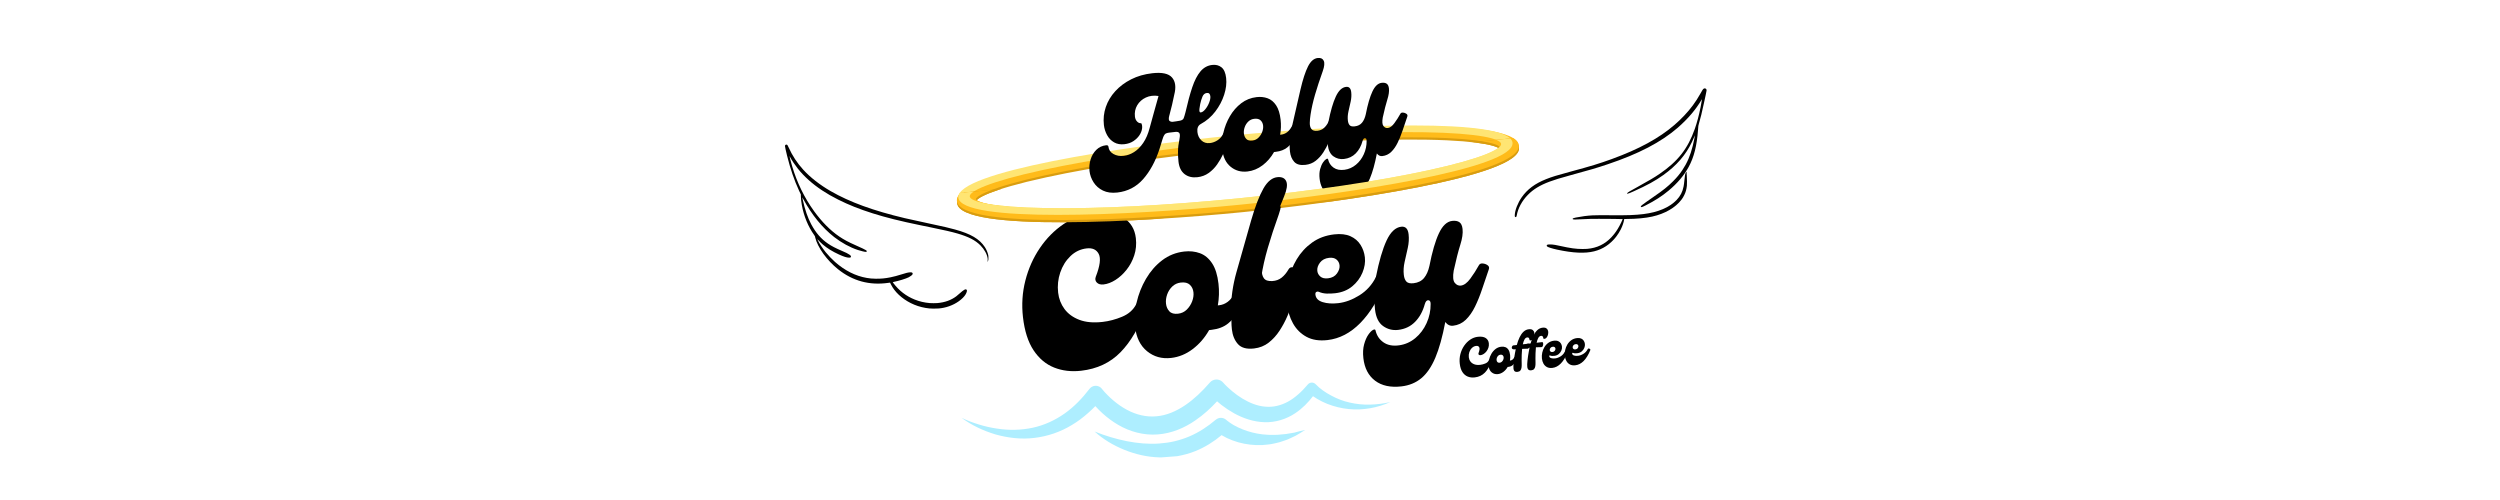 <svg version="1.0" preserveAspectRatio="xMidYMid meet" height="1000" viewBox="0 0 3750 750" zoomAndPan="magnify" width="5000" xmlns:xlink="http://www.w3.org/1999/xlink" xmlns="http://www.w3.org/2000/svg"><defs><g></g><clipPath id="b7782a0e07"><path clip-rule="nonzero" d="M 1442 569 L 2086 569 L 2086 658 L 1442 658 Z M 1442 569"></path></clipPath><clipPath id="6477ea259c"><path clip-rule="nonzero" d="M 1439.07 593 L 2081.516 543.777 L 2090.375 659.418 L 1447.93 708.641 Z M 1439.07 593"></path></clipPath><clipPath id="4514451edb"><path clip-rule="nonzero" d="M 1439.07 593 L 2081.516 543.777 L 2090.375 659.418 L 1447.93 708.641 Z M 1439.07 593"></path></clipPath><clipPath id="b2fe3961ab"><path clip-rule="nonzero" d="M 1641 626 L 1958 626 L 1958 687 L 1641 687 Z M 1641 626"></path></clipPath><clipPath id="16ce4e215f"><path clip-rule="nonzero" d="M 1439.07 593 L 2081.516 543.777 L 2090.375 659.418 L 1447.93 708.641 Z M 1439.07 593"></path></clipPath><clipPath id="25183a16f1"><path clip-rule="nonzero" d="M 1439.07 593 L 2081.516 543.777 L 2090.375 659.418 L 1447.93 708.641 Z M 1439.07 593"></path></clipPath><clipPath id="749b406b0f"><path clip-rule="nonzero" d="M 1435 192 L 2279 192 L 2279 334 L 1435 334 Z M 1435 192"></path></clipPath><clipPath id="a64cc99bd3"><path clip-rule="nonzero" d="M 1427.934 244.836 L 2274.312 161.074 L 2285.734 276.488 L 1439.355 360.25 Z M 1427.934 244.836"></path></clipPath><clipPath id="ae6d0e0ac1"><path clip-rule="nonzero" d="M 1427.934 244.836 L 2274.312 161.074 L 2285.734 276.488 L 1439.355 360.25 Z M 1427.934 244.836"></path></clipPath><clipPath id="1d354314c3"><path clip-rule="nonzero" d="M 1427.934 244.836 L 2274.312 161.074 L 2285.734 276.488 L 1439.355 360.25 Z M 1427.934 244.836"></path></clipPath><clipPath id="c63ef86f49"><path clip-rule="nonzero" d="M 1430.203 248.734 L 2272.891 165.336 L 2283.91 276.68 L 1441.223 360.078 Z M 1430.203 248.734"></path></clipPath><clipPath id="eeba4c017d"><path clip-rule="nonzero" d="M 1435 189 L 2279 189 L 2279 331 L 1435 331 Z M 1435 189"></path></clipPath><clipPath id="5406dd958a"><path clip-rule="nonzero" d="M 1427.934 244.836 L 2274.312 161.074 L 2285.734 276.488 L 1439.355 360.25 Z M 1427.934 244.836"></path></clipPath><clipPath id="37fd86a7cf"><path clip-rule="nonzero" d="M 1427.934 244.836 L 2274.312 161.074 L 2285.734 276.488 L 1439.355 360.25 Z M 1427.934 244.836"></path></clipPath><clipPath id="df36e86c85"><path clip-rule="nonzero" d="M 1427.934 244.836 L 2274.312 161.074 L 2285.734 276.488 L 1439.355 360.25 Z M 1427.934 244.836"></path></clipPath><clipPath id="e455414731"><path clip-rule="nonzero" d="M 1429.902 245.672 L 2272.586 162.273 L 2283.594 273.504 L 1440.91 356.902 Z M 1429.902 245.672"></path></clipPath><clipPath id="56363d179b"><path clip-rule="nonzero" d="M 1437 188 L 2269 188 L 2269 323 L 1437 323 Z M 1437 188"></path></clipPath><clipPath id="33635df18d"><path clip-rule="nonzero" d="M 1427.934 244.836 L 2274.312 161.074 L 2285.734 276.488 L 1439.355 360.25 Z M 1427.934 244.836"></path></clipPath><clipPath id="f75ffb4043"><path clip-rule="nonzero" d="M 1427.934 244.836 L 2274.312 161.074 L 2285.734 276.488 L 1439.355 360.25 Z M 1427.934 244.836"></path></clipPath><clipPath id="e3c38e7856"><path clip-rule="nonzero" d="M 1427.934 244.836 L 2274.312 161.074 L 2285.734 276.488 L 1439.355 360.25 Z M 1427.934 244.836"></path></clipPath><clipPath id="35de4c9937"><path clip-rule="nonzero" d="M 1435 206 L 2279 206 L 2279 334 L 1435 334 Z M 1435 206"></path></clipPath><clipPath id="4ff9ec4439"><path clip-rule="nonzero" d="M 1432.418 290.129 L 2278.797 206.367 L 2285.457 273.691 L 1439.082 357.453 Z M 1432.418 290.129"></path></clipPath><clipPath id="433f44cfb6"><path clip-rule="nonzero" d="M 1427.938 244.836 L 2274.312 161.074 L 2285.734 276.488 L 1439.359 360.25 Z M 1427.938 244.836"></path></clipPath><clipPath id="746e72a3b4"><path clip-rule="nonzero" d="M 1427.938 244.836 L 2274.312 161.074 L 2285.734 276.488 L 1439.359 360.25 Z M 1427.938 244.836"></path></clipPath><clipPath id="59d234572f"><path clip-rule="nonzero" d="M 1430.207 248.734 L 2272.891 165.336 L 2283.91 276.68 L 1441.227 360.078 Z M 1430.207 248.734"></path></clipPath><clipPath id="a3206e347c"><path clip-rule="nonzero" d="M 1435 206 L 2279 206 L 2279 331 L 1435 331 Z M 1435 206"></path></clipPath><clipPath id="5b723a6c29"><path clip-rule="nonzero" d="M 1432.418 290.129 L 2278.797 206.367 L 2285.457 273.691 L 1439.082 357.453 Z M 1432.418 290.129"></path></clipPath><clipPath id="22ceb1aee9"><path clip-rule="nonzero" d="M 1427.938 244.836 L 2274.312 161.074 L 2285.734 276.488 L 1439.359 360.25 Z M 1427.938 244.836"></path></clipPath><clipPath id="5f8562e530"><path clip-rule="nonzero" d="M 1427.938 244.836 L 2274.312 161.074 L 2285.734 276.488 L 1439.359 360.25 Z M 1427.938 244.836"></path></clipPath><clipPath id="6198d5ec1d"><path clip-rule="nonzero" d="M 1429.902 245.672 L 2272.59 162.273 L 2283.598 273.504 L 1440.91 356.902 Z M 1429.902 245.672"></path></clipPath><clipPath id="bf7e508228"><path clip-rule="nonzero" d="M 1437 206 L 2269 206 L 2269 323 L 1437 323 Z M 1437 206"></path></clipPath><clipPath id="378d6e3828"><path clip-rule="nonzero" d="M 1432.418 290.129 L 2278.797 206.367 L 2285.457 273.691 L 1439.082 357.453 Z M 1432.418 290.129"></path></clipPath><clipPath id="fd33589404"><path clip-rule="nonzero" d="M 1427.938 244.836 L 2274.312 161.074 L 2285.734 276.488 L 1439.359 360.25 Z M 1427.938 244.836"></path></clipPath><clipPath id="f4984d3c4f"><path clip-rule="nonzero" d="M 1427.938 244.836 L 2274.312 161.074 L 2285.734 276.488 L 1439.359 360.25 Z M 1427.938 244.836"></path></clipPath><clipPath id="937acd8940"><path clip-rule="nonzero" d="M 2272 132 L 2559.395 132 L 2559.395 326 L 2272 326 Z M 2272 132"></path></clipPath><clipPath id="512e67699d"><path clip-rule="nonzero" d="M 1177.438 216 L 1483 216 L 1483 463 L 1177.438 463 Z M 1177.438 216"></path></clipPath></defs><rect fill-opacity="1" height="900" y="-75" fill="#ffffff" width="4500" x="-375"></rect><rect fill-opacity="1" height="900" y="-75" fill="#ffffff" width="4500" x="-375"></rect><g clip-path="url(#b7782a0e07)"><g clip-path="url(#6477ea259c)"><g clip-path="url(#4514451edb)"><path fill-rule="nonzero" fill-opacity="1" d="M 2085.574 603.082 C 2076.004 607.324 2065.805 610.52 2055.27 612.34 C 2044.73 614.16 2033.789 614.766 2022.945 613.57 C 2012.109 612.527 2001.309 609.852 1990.945 605.812 C 1985.797 603.715 1980.781 601.293 1975.965 598.465 C 1973.762 597.156 1971.629 595.758 1969.488 594.285 C 1962.121 603.891 1953.383 612.898 1942.621 619.957 C 1929.504 628.754 1912.988 633.918 1896.574 633.305 C 1880.172 632.77 1864.641 627.414 1851.133 619.953 C 1844.379 616.184 1837.973 611.922 1831.926 607.242 C 1829.77 605.535 1827.684 603.75 1825.598 601.961 C 1815.957 612.441 1805.254 622.223 1793.031 630.562 C 1776.98 641.766 1757.516 650.113 1736.59 651.641 C 1715.68 653.32 1694.656 647.449 1677.441 637.391 C 1668.797 632.363 1660.859 626.426 1653.574 619.816 C 1649.969 616.508 1646.508 613.031 1643.273 609.461 C 1643.191 609.391 1643.102 609.242 1643.02 609.168 C 1639.555 612.785 1635.848 616.266 1632.051 619.594 C 1624.609 626.242 1616.504 632.32 1607.934 637.418 C 1590.734 647.93 1571.293 654.562 1551.52 656.859 C 1531.758 659.309 1511.855 656.859 1493.301 651.656 C 1474.875 646.133 1457.332 637.891 1442.129 626.586 C 1450.629 630.766 1459.371 633.992 1468.309 636.738 C 1477.172 639.488 1486.211 641.523 1495.273 642.855 C 1513.422 645.75 1531.699 645.285 1549.027 641.617 C 1566.355 637.875 1582.535 630.402 1596.805 620.348 C 1611.152 610.285 1623.488 597.34 1634.254 583.266 C 1638.223 578.133 1645.555 577.18 1650.684 581.074 C 1651.43 581.641 1652.188 582.359 1652.711 583.102 L 1653.312 583.832 C 1654.18 585.012 1655.719 586.766 1656.992 588.148 C 1658.355 589.68 1659.715 591.137 1661.23 592.578 C 1664.102 595.477 1667.121 598.281 1670.285 600.922 C 1676.535 606.211 1683.203 610.844 1690.191 614.594 C 1704.176 622.172 1719.418 625.836 1734.43 624.453 C 1749.461 623.301 1764.168 616.953 1777.66 607.895 C 1791.141 598.754 1803.332 586.988 1814.574 574.051 L 1814.789 573.797 C 1819.59 568.289 1827.961 567.723 1833.395 572.527 C 1833.895 572.957 1834.402 573.465 1834.746 573.906 C 1835.434 574.711 1836.625 576.023 1837.719 577.105 C 1838.816 578.191 1839.918 579.355 1841.094 580.434 C 1843.441 582.59 1845.789 584.75 1848.285 586.816 C 1853.199 590.961 1858.395 594.695 1863.785 597.941 C 1874.57 604.441 1886.148 609.09 1897.828 609.984 C 1909.527 611.117 1921.238 608.348 1932.008 602.457 C 1937.395 599.551 1942.559 595.727 1947.375 591.461 C 1952.273 587.266 1956.816 582.477 1961.102 577.395 L 1961.676 576.727 C 1964.531 573.312 1969.566 572.93 1972.902 575.789 C 1973.152 576.004 1973.488 576.289 1973.742 576.582 C 1974.934 577.895 1976.863 579.695 1978.617 581.195 C 1980.453 582.77 1982.359 584.262 1984.336 585.668 C 1988.293 588.48 1992.469 591.125 1996.848 593.359 C 2005.469 598.074 2014.867 601.719 2024.617 603.855 C 2034.371 606.07 2044.59 607.234 2054.852 606.918 C 2064.965 606.688 2075.312 605.426 2085.574 603.082 Z M 2085.574 603.082" fill="#aeeeff"></path></g></g></g><g clip-path="url(#b2fe3961ab)"><g clip-path="url(#16ce4e215f)"><g clip-path="url(#25183a16f1)"><path fill-rule="nonzero" fill-opacity="1" d="M 1957.703 644.906 C 1953.023 647.914 1948.203 651.09 1943.184 653.734 L 1935.438 657.367 L 1931.52 659.148 C 1930.16 659.719 1928.789 660.137 1927.426 660.633 L 1919.141 663.371 C 1916.32 664.211 1913.473 664.66 1910.641 665.348 L 1906.344 666.223 C 1904.887 666.488 1903.414 666.602 1901.945 666.793 C 1899.008 667.094 1896.078 667.477 1893.051 667.629 C 1881.16 668.074 1869.059 666.738 1857.348 663.43 C 1851.453 661.777 1845.754 659.562 1840.176 656.953 C 1837.578 655.594 1834.902 654.238 1832.371 652.719 C 1820.727 662.492 1807.496 670.832 1793.133 676.609 C 1784.52 680.152 1775.504 682.48 1766.438 684.188 C 1757.285 685.746 1748.059 686.375 1738.918 686.062 C 1720.645 685.594 1702.863 681.344 1686.461 674.73 C 1670.125 668.031 1654.711 659.082 1641.965 647.277 C 1657.969 653.766 1674.152 658.527 1690.379 661.805 C 1706.594 664.926 1722.84 666.41 1738.648 665.277 C 1746.551 664.672 1754.348 663.684 1761.922 661.855 C 1769.496 660.027 1776.953 657.664 1784.043 654.629 C 1798.309 648.547 1811.516 639.898 1823.586 629.621 L 1823.664 629.617 C 1828.199 625.762 1834.754 625.883 1839.094 629.605 L 1840.094 630.461 C 1840.512 630.82 1840.93 631.176 1841.422 631.531 C 1842.336 632.238 1843.246 632.949 1844.312 633.645 C 1846.211 635.059 1848.41 636.293 1850.461 637.617 C 1854.77 639.938 1859.238 642.32 1863.969 644.062 C 1873.293 647.789 1883.305 650.297 1893.609 651.531 C 1898.781 651.918 1903.973 652.531 1909.25 652.281 C 1911.898 652.234 1914.555 652.344 1917.191 652.141 L 1925.234 651.371 C 1926.551 651.27 1927.945 651.164 1929.258 650.984 L 1933.258 650.289 L 1941.414 648.961 C 1946.754 647.461 1952.102 646.039 1957.703 644.906 Z M 1957.703 644.906" fill="#aeeeff"></path></g></g></g><g fill-opacity="1" fill="#000000"><g transform="translate(2189.488, 567.702)"><g><path d="M 22.594 -1.594 C 18.801 -1.156 15.32 -1.566 12.156 -2.828 C 8.988 -4.086 6.344 -6.312 4.219 -9.5 C 2.102 -12.695 0.742 -16.961 0.141 -22.297 C -0.41 -27.148 -0.098 -31.875 1.078 -36.469 C 2.254 -41.062 4.113 -45.227 6.656 -48.969 C 9.207 -52.719 12.242 -55.797 15.766 -58.203 C 19.297 -60.609 23.117 -62.047 27.234 -62.516 C 32.305 -63.098 36.227 -62.488 39 -60.688 C 41.781 -58.895 43.367 -56.266 43.766 -52.797 C 44.023 -50.453 43.812 -48.238 43.125 -46.156 C 42.445 -44.082 41.457 -42.227 40.156 -40.594 C 38.863 -38.957 37.43 -37.645 35.859 -36.656 C 34.297 -35.676 32.77 -35.102 31.281 -34.938 C 30.156 -34.812 29.289 -35.047 28.688 -35.641 C 28.082 -36.242 27.941 -37.004 28.266 -37.922 C 29.891 -42.086 30.27 -45.016 29.406 -46.703 C 28.539 -48.391 26.992 -49.102 24.766 -48.844 C 22.359 -48.57 20.266 -47.578 18.484 -45.859 C 16.703 -44.148 15.383 -42.047 14.531 -39.547 C 13.688 -37.047 13.414 -34.461 13.719 -31.797 C 14 -29.398 14.82 -27.281 16.188 -25.438 C 17.562 -23.594 19.477 -22.203 21.938 -21.266 C 24.395 -20.328 27.379 -20.055 30.891 -20.453 C 33.398 -20.742 35.906 -21.406 38.406 -22.438 C 40.914 -23.477 42.723 -25.066 43.828 -27.203 C 44.18 -27.891 44.703 -28.176 45.391 -28.062 C 46.078 -27.957 46.676 -27.66 47.188 -27.172 C 47.707 -26.691 47.863 -26.172 47.656 -25.609 C 45.062 -18.453 41.781 -12.836 37.812 -8.766 C 33.852 -4.691 28.781 -2.301 22.594 -1.594 Z M 22.594 -1.594"></path></g></g></g><g fill-opacity="1" fill="#000000"><g transform="translate(2233.969, 562.634)"><g><path d="M 37.422 -26.469 C 37.691 -27 38.18 -27.234 38.891 -27.172 C 39.598 -27.117 40.234 -26.891 40.797 -26.484 C 41.359 -26.086 41.516 -25.551 41.266 -24.875 C 40.691 -23.195 39.906 -21.438 38.906 -19.594 C 37.906 -17.75 36.57 -16.148 34.906 -14.797 C 33.25 -13.441 31.117 -12.613 28.516 -12.312 L 27.547 -12.203 C 25.867 -9.266 23.75 -6.828 21.188 -4.891 C 18.633 -2.953 15.867 -1.812 12.891 -1.469 C 9.305 -1.062 6.203 -1.926 3.578 -4.062 C 0.961 -6.195 -0.578 -9.344 -1.047 -13.5 C -1.391 -16.488 -1.191 -19.602 -0.453 -22.844 C 0.273 -26.094 1.477 -29.148 3.156 -32.016 C 4.832 -34.879 6.91 -37.258 9.391 -39.156 C 11.879 -41.062 14.723 -42.195 17.922 -42.562 C 20.109 -42.812 22.133 -42.598 24 -41.922 C 25.863 -41.242 27.43 -39.945 28.703 -38.031 C 29.973 -36.125 30.801 -33.492 31.188 -30.141 C 31.508 -27.305 31.414 -24.516 30.906 -21.766 L 31.484 -21.828 C 32.648 -21.961 33.727 -22.395 34.719 -23.125 C 35.719 -23.863 36.617 -24.977 37.422 -26.469 Z M 15.562 -18.547 C 16.883 -18.703 18.008 -19.234 18.938 -20.141 C 19.863 -21.055 20.555 -22.125 21.016 -23.344 C 21.473 -24.562 21.633 -25.727 21.5 -26.844 C 21.375 -28.02 20.914 -28.984 20.125 -29.734 C 19.332 -30.484 18.16 -30.77 16.609 -30.594 C 15.328 -30.445 14.238 -29.941 13.344 -29.078 C 12.445 -28.211 11.781 -27.176 11.344 -25.969 C 10.914 -24.77 10.77 -23.578 10.906 -22.391 C 11.039 -21.223 11.473 -20.25 12.203 -19.469 C 12.941 -18.688 14.062 -18.379 15.562 -18.547 Z M 15.562 -18.547"></path></g></g></g><g fill-opacity="1" fill="#000000"><g transform="translate(2272.05, 558.295)"><g><path d="M 21.109 -64.422 C 23.672 -64.711 25.613 -64.348 26.938 -63.328 C 28.27 -62.316 29.098 -60.992 29.422 -59.359 C 29.742 -57.723 29.707 -56.031 29.312 -54.281 C 28.926 -52.531 28.25 -51.02 27.281 -49.75 C 26.312 -48.477 25.219 -47.773 24 -47.641 C 22.883 -47.516 22.281 -47.852 22.188 -48.656 C 21.895 -51.219 20.758 -52.383 18.781 -52.156 C 17.07 -51.957 15.691 -50.895 14.641 -48.969 C 13.586 -47.039 12.766 -44.66 12.172 -41.828 L 20.578 -42.781 C 21.109 -42.844 21.492 -42.508 21.734 -41.781 C 21.984 -41.062 22.066 -40.207 21.984 -39.219 C 21.91 -38.238 21.664 -37.344 21.25 -36.531 C 20.832 -35.727 20.223 -35.285 19.422 -35.203 C 19.523 -35.211 18.738 -35.203 17.062 -35.172 C 15.383 -35.148 13.395 -35.086 11.094 -34.984 C 10.781 -31.984 10.594 -28.992 10.531 -26.016 C 10.469 -23.035 10.426 -20.457 10.406 -18.281 C 10.406 -16.281 10.438 -14.285 10.5 -12.297 C 10.57 -10.305 10.477 -8.457 10.219 -6.75 C 9.957 -5.051 9.375 -3.633 8.469 -2.5 C 7.57 -1.375 6.133 -0.695 4.156 -0.469 C 1.707 -0.195 0.035 -0.816 -0.859 -2.328 C -1.766 -3.848 -2.133 -6.266 -1.969 -9.578 C -1.812 -12.891 -1.375 -17.07 -0.656 -22.125 C -0.312 -24.281 0.039 -26.391 0.406 -28.453 C 0.77 -30.523 1.16 -32.531 1.578 -34.469 L 0.453 -34.328 C -1.41 -34.117 -2.695 -34.285 -3.406 -34.828 C -4.113 -35.367 -4.445 -36.047 -4.406 -36.859 C -4.363 -37.672 -4.109 -38.414 -3.641 -39.094 C -3.18 -39.77 -2.711 -40.133 -2.234 -40.188 L 3.141 -40.797 C 4.359 -45.266 5.797 -49.195 7.453 -52.594 C 9.117 -56 11.078 -58.738 13.328 -60.812 C 15.586 -62.883 18.18 -64.086 21.109 -64.422 Z M 21.109 -64.422"></path></g></g></g><g fill-opacity="1" fill="#000000"><g transform="translate(2292.77, 555.934)"><g><path d="M 21.109 -64.422 C 23.672 -64.711 25.613 -64.348 26.938 -63.328 C 28.27 -62.316 29.098 -60.992 29.422 -59.359 C 29.742 -57.723 29.707 -56.031 29.312 -54.281 C 28.926 -52.531 28.25 -51.02 27.281 -49.75 C 26.312 -48.477 25.219 -47.773 24 -47.641 C 22.883 -47.516 22.281 -47.852 22.188 -48.656 C 21.895 -51.219 20.758 -52.383 18.781 -52.156 C 17.07 -51.957 15.691 -50.895 14.641 -48.969 C 13.586 -47.039 12.766 -44.66 12.172 -41.828 L 20.578 -42.781 C 21.109 -42.844 21.492 -42.508 21.734 -41.781 C 21.984 -41.062 22.066 -40.207 21.984 -39.219 C 21.91 -38.238 21.664 -37.344 21.25 -36.531 C 20.832 -35.727 20.223 -35.285 19.422 -35.203 C 19.523 -35.211 18.738 -35.203 17.062 -35.172 C 15.383 -35.148 13.395 -35.086 11.094 -34.984 C 10.781 -31.984 10.594 -28.992 10.531 -26.016 C 10.469 -23.035 10.426 -20.457 10.406 -18.281 C 10.406 -16.281 10.438 -14.285 10.5 -12.297 C 10.57 -10.305 10.477 -8.457 10.219 -6.75 C 9.957 -5.051 9.375 -3.633 8.469 -2.5 C 7.57 -1.375 6.133 -0.695 4.156 -0.469 C 1.707 -0.195 0.035 -0.816 -0.859 -2.328 C -1.766 -3.848 -2.133 -6.266 -1.969 -9.578 C -1.812 -12.891 -1.375 -17.07 -0.656 -22.125 C -0.312 -24.281 0.039 -26.391 0.406 -28.453 C 0.77 -30.523 1.16 -32.531 1.578 -34.469 L 0.453 -34.328 C -1.41 -34.117 -2.695 -34.285 -3.406 -34.828 C -4.113 -35.367 -4.445 -36.047 -4.406 -36.859 C -4.363 -37.672 -4.109 -38.414 -3.641 -39.094 C -3.18 -39.77 -2.711 -40.133 -2.234 -40.188 L 3.141 -40.797 C 4.359 -45.266 5.797 -49.195 7.453 -52.594 C 9.117 -56 11.078 -58.738 13.328 -60.812 C 15.586 -62.883 18.18 -64.086 21.109 -64.422 Z M 21.109 -64.422"></path></g></g></g><g fill-opacity="1" fill="#000000"><g transform="translate(2313.491, 553.573)"><g><path d="M 15.047 -1.719 C 11.848 -1.352 9.141 -1.77 6.922 -2.969 C 4.703 -4.176 2.961 -5.91 1.703 -8.172 C 0.453 -10.43 -0.32 -12.992 -0.625 -15.859 C -0.926 -18.723 -0.758 -21.633 -0.125 -24.594 C 0.508 -27.551 1.598 -30.316 3.141 -32.891 C 4.68 -35.473 6.66 -37.629 9.078 -39.359 C 11.504 -41.098 14.348 -42.156 17.609 -42.531 C 20.109 -42.812 22.195 -42.578 23.875 -41.828 C 25.562 -41.078 26.863 -39.969 27.781 -38.5 C 28.707 -37.039 29.27 -35.438 29.469 -33.688 C 29.688 -31.758 29.375 -29.77 28.531 -27.719 C 27.688 -25.676 26.375 -23.922 24.594 -22.453 C 22.812 -20.984 20.617 -20.102 18.016 -19.812 C 16.879 -19.688 15.77 -19.641 14.688 -19.672 C 13.613 -19.711 12.586 -19.941 11.609 -20.359 C 11.328 -20.492 11.035 -20.473 10.734 -20.297 C 10.43 -20.129 10.312 -19.781 10.375 -19.25 C 10.531 -17.852 11.461 -16.891 13.172 -16.359 C 14.879 -15.828 16.879 -15.691 19.172 -15.953 C 21.898 -16.266 24.641 -17.281 27.391 -19 C 30.141 -20.719 32.258 -23.066 33.75 -26.047 C 34.102 -26.742 34.633 -27.035 35.344 -26.922 C 36.062 -26.816 36.676 -26.52 37.188 -26.031 C 37.707 -25.551 37.836 -25.031 37.578 -24.469 C 34.805 -17.562 31.516 -12.172 27.703 -8.297 C 23.898 -4.43 19.68 -2.238 15.047 -1.719 Z M 15.25 -25.562 C 16.801 -25.738 17.957 -26.367 18.719 -27.453 C 19.488 -28.547 19.816 -29.598 19.703 -30.609 C 19.598 -31.523 19.203 -32.266 18.516 -32.828 C 17.828 -33.391 16.867 -33.602 15.641 -33.469 C 14.086 -33.289 12.91 -32.672 12.109 -31.609 C 11.316 -30.547 10.984 -29.484 11.109 -28.422 C 11.203 -27.555 11.594 -26.828 12.281 -26.234 C 12.977 -25.641 13.969 -25.414 15.25 -25.562 Z M 15.25 -25.562"></path></g></g></g><g fill-opacity="1" fill="#000000"><g transform="translate(2347.892, 549.654)"><g><path d="M 15.047 -1.719 C 11.848 -1.352 9.141 -1.77 6.922 -2.969 C 4.703 -4.176 2.961 -5.91 1.703 -8.172 C 0.453 -10.43 -0.32 -12.992 -0.625 -15.859 C -0.926 -18.723 -0.758 -21.633 -0.125 -24.594 C 0.508 -27.551 1.598 -30.316 3.141 -32.891 C 4.68 -35.473 6.66 -37.629 9.078 -39.359 C 11.504 -41.098 14.348 -42.156 17.609 -42.531 C 20.109 -42.812 22.195 -42.578 23.875 -41.828 C 25.562 -41.078 26.863 -39.969 27.781 -38.5 C 28.707 -37.039 29.27 -35.438 29.469 -33.688 C 29.688 -31.758 29.375 -29.77 28.531 -27.719 C 27.688 -25.676 26.375 -23.922 24.594 -22.453 C 22.812 -20.984 20.617 -20.102 18.016 -19.812 C 16.879 -19.688 15.77 -19.641 14.688 -19.672 C 13.613 -19.711 12.586 -19.941 11.609 -20.359 C 11.328 -20.492 11.035 -20.473 10.734 -20.297 C 10.43 -20.129 10.312 -19.781 10.375 -19.25 C 10.531 -17.852 11.461 -16.891 13.172 -16.359 C 14.879 -15.828 16.879 -15.691 19.172 -15.953 C 21.898 -16.266 24.641 -17.281 27.391 -19 C 30.141 -20.719 32.258 -23.066 33.75 -26.047 C 34.102 -26.742 34.633 -27.035 35.344 -26.922 C 36.062 -26.816 36.676 -26.52 37.188 -26.031 C 37.707 -25.551 37.836 -25.031 37.578 -24.469 C 34.805 -17.562 31.516 -12.172 27.703 -8.297 C 23.898 -4.43 19.68 -2.238 15.047 -1.719 Z M 15.25 -25.562 C 16.801 -25.738 17.957 -26.367 18.719 -27.453 C 19.488 -28.547 19.816 -29.598 19.703 -30.609 C 19.598 -31.523 19.203 -32.266 18.516 -32.828 C 17.828 -33.391 16.867 -33.602 15.641 -33.469 C 14.086 -33.289 12.91 -32.672 12.109 -31.609 C 11.316 -30.547 10.984 -29.484 11.109 -28.422 C 11.203 -27.555 11.594 -26.828 12.281 -26.234 C 12.977 -25.641 13.969 -25.414 15.25 -25.562 Z M 15.25 -25.562"></path></g></g></g><g clip-path="url(#749b406b0f)"><g clip-path="url(#a64cc99bd3)"><g clip-path="url(#ae6d0e0ac1)"><g clip-path="url(#1d354314c3)"><g clip-path="url(#c63ef86f49)"><path fill-rule="nonzero" fill-opacity="1" d="M 1860.965 302.219 C 1753.168 312.887 1651.473 318.059 1574.629 316.781 C 1485.164 315.289 1464.648 305.633 1464.293 302.035 C 1463.938 298.441 1482.16 284.949 1569.598 265.949 C 1644.703 249.633 1745.438 234.773 1853.234 224.105 C 1961.039 213.434 2062.727 208.262 2139.574 209.539 C 2229.039 211.031 2249.555 220.691 2249.91 224.285 C 2250.266 227.883 2232.043 241.375 2144.605 260.371 C 2069.496 276.688 1968.77 291.547 1860.965 302.219 Z M 1851.637 207.945 C 1705.906 222.367 1431.438 261.184 1435.758 304.859 C 1440.082 348.535 1716.836 332.801 1862.566 318.379 C 2008.297 303.953 2282.766 265.137 2278.445 221.461 C 2274.121 177.785 1997.367 193.52 1851.637 207.945" fill="#d99d0f"></path></g></g></g></g></g><g clip-path="url(#eeba4c017d)"><g clip-path="url(#5406dd958a)"><g clip-path="url(#37fd86a7cf)"><g clip-path="url(#df36e86c85)"><g clip-path="url(#e455414731)"><path fill-rule="nonzero" fill-opacity="1" d="M 1860.633 298.848 C 1752.832 309.52 1651.141 314.691 1574.297 313.414 C 1484.832 311.922 1464.316 302.262 1463.961 298.668 C 1463.605 295.07 1481.828 281.578 1569.266 262.582 C 1644.367 246.266 1745.102 231.402 1852.902 220.734 C 1960.707 210.066 2062.391 204.895 2139.242 206.172 C 2228.707 207.664 2249.219 217.32 2249.574 220.918 C 2249.93 224.512 2231.707 238.004 2144.27 257.004 C 2069.164 273.32 1968.438 288.18 1860.633 298.848 Z M 1851.305 204.574 C 1705.57 218.996 1431.102 257.816 1435.426 301.492 C 1439.746 345.168 1716.5 329.434 1862.234 315.008 C 2007.965 300.586 2282.434 261.77 2278.109 218.094 C 2273.789 174.418 1997.035 190.152 1851.305 204.574" fill="#ffbb1a"></path></g></g></g></g></g><g clip-path="url(#56363d179b)"><g clip-path="url(#33635df18d)"><g clip-path="url(#f75ffb4043)"><g clip-path="url(#e3c38e7856)"><path fill-rule="nonzero" fill-opacity="1" d="M 1857.344 297.543 C 1749.168 308.25 1647.07 313.438 1569.855 312.152 C 1486.047 310.758 1455.391 302.219 1454.645 294.695 C 1453.898 287.168 1482.289 272.785 1564.199 254.992 C 1639.664 238.594 1740.797 223.672 1848.973 212.965 C 1957.152 202.258 2059.246 197.07 2136.457 198.355 C 2220.273 199.75 2250.93 208.289 2251.672 215.816 C 2252.418 223.34 2224.031 237.723 2142.117 255.52 C 2066.652 271.91 1965.523 286.84 1857.344 297.543 Z M 1848.016 203.266 C 1680.941 219.801 1433.746 258.25 1437.523 296.391 C 1441.297 334.527 1691.23 323.773 1858.305 307.238 C 2025.375 290.703 2272.57 252.262 2268.797 214.121 C 2265.02 175.98 2015.086 186.73 1848.016 203.266" fill="#ffe573"></path></g></g></g></g><g fill-opacity="1" fill="#000000"><g transform="translate(1648.262, 282.714)"><g><path d="M 186.281 -81.562 C 187.238 -83.438 188.688 -84.227 190.625 -83.938 C 192.562 -83.645 194.227 -82.844 195.625 -81.531 C 197.031 -80.227 197.375 -78.805 196.656 -77.266 C 195.488 -74.641 194.102 -71.031 192.5 -66.438 C 190.906 -61.852 188.867 -56.891 186.391 -51.547 C 183.922 -46.211 180.922 -41.031 177.391 -36 C 173.859 -30.977 169.648 -26.723 164.766 -23.234 C 159.891 -19.742 154.266 -17.633 147.891 -16.906 C 140.223 -16.031 133.816 -17.566 128.672 -21.516 C 123.523 -25.473 120.469 -31.656 119.5 -40.062 C 118.957 -44.832 118.703 -49.969 118.734 -55.469 C 118.766 -60.977 119.492 -67.113 120.922 -73.875 L 121.047 -74.781 C 121.867 -79.125 121.723 -81.961 120.609 -83.297 C 119.504 -84.641 117.613 -85.16 114.938 -84.859 C 112.258 -84.555 109.039 -84.188 105.281 -83.75 C 103.688 -83.57 102.156 -83.176 100.688 -82.562 C 99.219 -81.957 97.848 -80.117 96.578 -77.047 C 96.359 -76.43 96.141 -75.781 95.922 -75.094 C 95.703 -74.406 95.477 -73.754 95.25 -73.141 C 94.301 -69.953 93.426 -67.066 92.625 -64.484 C 91.832 -61.898 91.16 -59.77 90.609 -58.094 C 84.598 -40.102 76.492 -25.352 66.297 -13.844 C 56.098 -2.332 43.254 4.305 27.766 6.078 C 19.359 7.035 12.164 6.055 6.188 3.141 C 0.207 0.234 -4.477 -3.883 -7.875 -9.219 C -11.27 -14.551 -13.305 -20.191 -13.984 -26.141 C -14.66 -32.066 -14.113 -37.879 -12.344 -43.578 C -10.582 -49.285 -7.723 -54.086 -3.766 -57.984 C 0.191 -61.879 5.062 -64.16 10.844 -64.828 C 13.02 -65.078 14.207 -64.332 14.406 -62.594 C 14.945 -57.82 17.453 -54.188 21.922 -51.688 C 26.391 -49.188 31.594 -48.273 37.531 -48.953 C 42.602 -49.535 47.672 -51.398 52.734 -54.547 C 57.797 -57.691 62.398 -62.285 66.547 -68.328 C 70.691 -74.379 73.938 -81.938 76.281 -91 C 78.113 -98.113 80.188 -105.648 82.5 -113.609 C 84.812 -121.566 87.156 -129.938 89.531 -138.719 C 82.52 -139.82 76.191 -139.062 70.547 -136.438 C 64.898 -133.812 60.57 -129.941 57.562 -124.828 C 54.562 -119.723 53.414 -114.055 54.125 -107.828 C 54.469 -104.797 55.555 -102.32 57.391 -100.406 C 59.223 -98.488 61.297 -97.66 63.609 -97.922 C 64.898 -95.711 65.297 -92.926 64.797 -89.562 C 64.297 -86.207 62.945 -82.906 60.75 -79.656 C 58.562 -76.406 55.594 -73.535 51.844 -71.047 C 48.094 -68.555 43.609 -67.016 38.391 -66.422 C 32.453 -65.742 27.285 -66.66 22.891 -69.172 C 18.504 -71.68 15.016 -75.281 12.422 -79.969 C 9.828 -84.656 8.211 -89.75 7.578 -95.25 C 6.523 -104.508 7.484 -113.488 10.453 -122.188 C 13.43 -130.895 18.176 -138.812 24.688 -145.938 C 31.195 -153.062 39.129 -158.992 48.484 -163.734 C 57.848 -168.484 68.395 -171.523 80.125 -172.859 C 94.75 -174.535 104.633 -172.398 109.781 -166.453 C 114.938 -160.516 116.039 -151.879 113.094 -140.547 C 111.133 -130.629 108.711 -120.379 105.828 -109.797 C 105.836 -109.648 105.781 -109.492 105.656 -109.328 C 104.539 -104.953 104.703 -102.254 106.141 -101.234 C 107.578 -100.223 109.234 -99.828 111.109 -100.047 C 112.266 -100.18 113.852 -100.398 115.875 -100.703 C 117.895 -101.004 119.91 -101.344 121.922 -101.719 C 124.785 -102.344 126.582 -103.613 127.312 -105.531 C 128.051 -107.445 128.93 -110.367 129.953 -114.297 C 133.266 -128.91 136.641 -141.363 140.078 -151.656 C 143.523 -161.945 147.641 -169.93 152.422 -175.609 C 157.203 -181.285 163.062 -184.52 170 -185.312 C 175.508 -185.945 180.16 -184.758 183.953 -181.75 C 187.742 -178.738 190.078 -173.395 190.953 -165.719 C 191.848 -157.906 190.859 -149.539 187.984 -140.625 C 185.117 -131.707 180.688 -123.312 174.688 -115.438 C 168.695 -107.57 161.426 -101.316 152.875 -96.672 C 148.863 -94.453 147.191 -90.445 147.859 -84.656 C 148.43 -79.582 150.406 -75.41 153.781 -72.141 C 157.164 -68.867 161.469 -67.531 166.688 -68.125 C 170.602 -68.57 174.367 -69.953 177.984 -72.266 C 181.598 -74.586 184.363 -77.688 186.281 -81.562 Z M 152.047 -126.734 C 150.961 -121.023 150.57 -117.457 150.875 -116.031 C 151.188 -114.602 151.848 -113.945 152.859 -114.062 C 155.023 -114.312 157.297 -115.891 159.672 -118.797 C 162.055 -121.703 163.988 -125.039 165.469 -128.812 C 166.957 -132.582 167.551 -135.77 167.25 -138.375 C 166.832 -141.988 165.102 -143.617 162.062 -143.266 C 159.008 -142.922 156.797 -141.094 155.422 -137.781 C 154.047 -134.477 152.922 -130.797 152.047 -126.734 Z M 152.047 -126.734"></path></g></g></g><g fill-opacity="1" fill="#000000"><g transform="translate(1836.308, 261.22)"><g><path d="M 101.578 -71.891 C 102.285 -73.285 103.602 -73.91 105.531 -73.766 C 107.457 -73.629 109.176 -73.02 110.688 -71.938 C 112.207 -70.863 112.633 -69.41 111.969 -67.578 C 110.438 -63.004 108.305 -58.211 105.578 -53.203 C 102.848 -48.191 99.234 -43.852 94.734 -40.188 C 90.242 -36.531 84.453 -34.297 77.359 -33.484 L 74.75 -33.188 C 70.238 -25.176 64.504 -18.539 57.547 -13.281 C 50.598 -8.02 43.066 -4.926 34.953 -4 C 25.254 -2.883 16.848 -5.223 9.734 -11.016 C 2.617 -16.805 -1.582 -25.348 -2.875 -36.641 C -3.801 -44.754 -3.258 -53.211 -1.25 -62.016 C 0.75 -70.828 4.016 -79.117 8.547 -86.891 C 13.086 -94.672 18.727 -101.145 25.469 -106.312 C 32.219 -111.488 39.938 -114.57 48.625 -115.562 C 54.562 -116.25 60.051 -115.664 65.094 -113.812 C 70.145 -111.969 74.395 -108.457 77.844 -103.281 C 81.301 -98.102 83.551 -90.953 84.594 -81.828 C 85.469 -74.148 85.238 -66.578 83.906 -59.109 L 85.422 -59.281 C 88.609 -59.645 91.551 -60.82 94.25 -62.812 C 96.945 -64.812 99.391 -67.836 101.578 -71.891 Z M 42.203 -50.359 C 45.828 -50.773 48.891 -52.227 51.391 -54.719 C 53.891 -57.207 55.758 -60.098 57 -63.391 C 58.238 -66.68 58.688 -69.848 58.344 -72.891 C 57.977 -76.078 56.723 -78.68 54.578 -80.703 C 52.441 -82.734 49.281 -83.508 45.094 -83.031 C 41.613 -82.633 38.645 -81.27 36.188 -78.938 C 33.738 -76.602 31.93 -73.789 30.766 -70.5 C 29.598 -67.219 29.195 -63.984 29.562 -60.797 C 29.926 -57.617 31.109 -54.969 33.109 -52.844 C 35.117 -50.727 38.148 -49.898 42.203 -50.359 Z M 42.203 -50.359"></path></g></g></g><g fill-opacity="1" fill="#000000"><g transform="translate(1939.668, 249.405)"><g><path d="M 18.453 -2.109 C 10.785 -1.234 5.188 -2.754 1.656 -6.672 C -1.875 -10.598 -4.004 -15.75 -4.734 -22.125 C -5.359 -27.625 -5.352 -33.707 -4.719 -40.375 C -4.094 -47.051 -3.047 -53.625 -1.578 -60.094 C 3.379 -82.082 7.609 -100.535 11.109 -115.453 C 14.617 -130.379 18.344 -141.77 22.281 -149.625 C 26.227 -157.488 31.094 -161.75 36.875 -162.406 C 41.363 -162.926 44.379 -161.547 45.922 -158.266 C 47.473 -154.992 46.973 -149.766 44.422 -142.578 C 39.867 -129.891 36.035 -118.195 32.922 -107.5 C 29.816 -96.812 27.555 -86.766 26.141 -77.359 C 25.453 -73.023 25.078 -68.91 25.016 -65.016 C 24.953 -61.117 25.781 -58.055 27.5 -55.828 C 29.219 -53.609 32.25 -52.75 36.594 -53.25 C 40.363 -53.688 43.547 -55.039 46.141 -57.312 C 48.742 -59.582 51.004 -62.586 52.922 -66.328 C 53.879 -68.203 55.328 -68.992 57.266 -68.703 C 59.211 -68.41 60.883 -67.609 62.281 -66.297 C 63.676 -64.992 64.02 -63.566 63.312 -62.016 C 62.133 -59.535 60.781 -55.969 59.25 -51.312 C 57.727 -46.664 55.844 -41.688 53.594 -36.375 C 51.344 -31.062 48.594 -25.906 45.344 -20.906 C 42.102 -15.914 38.297 -11.703 33.922 -8.266 C 29.555 -4.836 24.398 -2.785 18.453 -2.109 Z M 18.453 -2.109"></path></g></g></g><g fill-opacity="1" fill="#000000"><g transform="translate(1994.388, 243.15)"><g><path d="M 106.141 -72.406 C 106.848 -73.812 108.16 -74.441 110.078 -74.297 C 112.004 -74.148 113.723 -73.535 115.234 -72.453 C 116.754 -71.379 117.18 -69.93 116.516 -68.109 C 114.109 -61.086 111.781 -54.223 109.531 -47.516 C 107.289 -40.805 104.801 -34.648 102.062 -29.047 C 99.332 -23.453 96.117 -18.863 92.422 -15.281 C 88.723 -11.707 84.266 -9.625 79.047 -9.031 C 75.867 -8.664 73.156 -9.973 70.906 -12.953 C 67.977 2.492 64.492 14.992 60.453 24.547 C 56.41 34.098 51.508 41.254 45.75 46.016 C 39.988 50.785 33.051 53.633 24.938 54.562 C 13.5 55.863 4.289 53.875 -2.688 48.594 C -9.676 43.312 -13.77 35.457 -14.969 25.031 C -15.594 19.531 -15.332 14.695 -14.188 10.531 C -13.051 6.375 -11.602 3.02 -9.844 0.469 C -8.082 -2.082 -6.441 -3.773 -4.922 -4.609 C -3.41 -5.441 -2.516 -5.285 -2.234 -4.141 C -1.047 1.141 1.695 5.297 6 8.328 C 10.312 11.359 15.789 12.414 22.438 11.5 C 28.789 10.633 34.477 8.117 39.5 3.953 C 44.531 -0.211 48.477 -5.461 51.344 -11.797 C 54.207 -18.141 55.609 -24.828 55.547 -31.859 C 55.547 -34.359 54.734 -35.664 53.109 -35.781 C 51.484 -35.895 50.254 -34.504 49.422 -31.609 C 47.348 -24.035 43.945 -17.852 39.219 -13.062 C 34.488 -8.27 28.57 -5.469 21.469 -4.656 C 15.676 -3.988 10.426 -5.328 5.719 -8.672 C 1.008 -12.023 -1.816 -17.832 -2.766 -26.094 C -3.141 -29.426 -3.41 -34.086 -3.578 -40.078 C -3.754 -46.078 -3.16 -52.742 -1.797 -60.078 C 1.441 -76.578 5.148 -89.32 9.328 -98.312 C 13.516 -107.301 18.648 -112.145 24.734 -112.844 C 29.223 -113.352 31.797 -110.707 32.453 -104.906 C 32.984 -100.281 32.688 -95.477 31.562 -90.5 C 30.445 -85.531 29.352 -80.676 28.281 -75.938 C 27.207 -71.195 26.922 -66.656 27.422 -62.312 C 27.766 -59.281 28.648 -56.961 30.078 -55.359 C 31.504 -53.766 34.031 -53.176 37.656 -53.594 C 42.438 -54.145 46.109 -55.992 48.672 -59.141 C 51.242 -62.285 53.113 -66.492 54.281 -71.766 C 57.145 -86.461 60.461 -97.844 64.234 -105.906 C 68.016 -113.969 72.656 -118.312 78.156 -118.938 C 81.344 -119.301 83.848 -118.852 85.672 -117.594 C 87.492 -116.344 88.609 -113.977 89.016 -110.5 C 89.523 -106.02 88.727 -100.469 86.625 -93.844 C 84.531 -87.219 82.227 -78.188 79.719 -66.75 C 78.664 -60.477 79.035 -56.234 80.828 -54.016 C 82.629 -51.797 84.766 -50.828 87.234 -51.109 C 90.566 -51.492 93.879 -53.926 97.172 -58.406 C 100.473 -62.895 103.461 -67.562 106.141 -72.406 Z M 106.141 -72.406"></path></g></g></g><g fill-opacity="1" fill="#000000"><g transform="translate(1533.95, 562.379)"><g><path d="M 87.75 -6.266 C 73.039 -4.578 59.531 -6.176 47.219 -11.062 C 34.906 -15.957 24.629 -24.594 16.391 -36.969 C 8.16 -49.352 2.863 -65.906 0.5 -86.625 C -1.656 -105.477 -0.445 -123.82 4.125 -141.656 C 8.695 -159.488 15.922 -175.688 25.797 -190.25 C 35.672 -204.812 47.473 -216.758 61.203 -226.094 C 74.93 -235.426 89.77 -241.004 105.719 -242.828 C 125.406 -245.078 140.625 -242.723 151.375 -235.766 C 162.133 -228.816 168.285 -218.613 169.828 -205.156 C 170.867 -196.031 170.066 -187.43 167.422 -179.359 C 164.785 -171.297 160.941 -164.086 155.891 -157.734 C 150.848 -151.391 145.289 -146.297 139.219 -142.453 C 133.156 -138.617 127.223 -136.375 121.422 -135.719 C 117.066 -135.219 113.707 -136.145 111.344 -138.5 C 108.988 -140.852 108.445 -143.781 109.719 -147.281 C 116.039 -163.531 117.516 -174.926 114.141 -181.469 C 110.773 -188.008 104.742 -190.781 96.047 -189.781 C 86.723 -188.719 78.609 -184.852 71.703 -178.188 C 64.805 -171.531 59.711 -163.336 56.422 -153.609 C 53.129 -143.891 52.07 -133.852 53.25 -123.5 C 54.312 -114.188 57.508 -105.945 62.844 -98.781 C 68.176 -91.625 75.613 -86.234 85.156 -82.609 C 94.695 -78.984 106.305 -77.953 119.984 -79.516 C 129.723 -80.629 139.445 -83.207 149.156 -87.25 C 158.863 -91.289 165.875 -97.445 170.188 -105.719 C 171.562 -108.383 173.582 -109.504 176.25 -109.078 C 178.926 -108.648 181.266 -107.5 183.266 -105.625 C 185.266 -103.75 185.863 -101.719 185.062 -99.531 C 175.02 -71.727 162.297 -49.914 146.891 -34.094 C 131.492 -18.281 111.781 -9.004 87.75 -6.266 Z M 87.75 -6.266"></path></g></g></g><g fill-opacity="1" fill="#000000"><g transform="translate(1706.694, 542.634)"><g><path d="M 145.312 -102.875 C 146.363 -104.875 148.258 -105.77 151 -105.562 C 153.75 -105.352 156.207 -104.477 158.375 -102.938 C 160.551 -101.395 161.16 -99.316 160.203 -96.703 C 158.004 -90.16 154.953 -83.305 151.047 -76.141 C 147.148 -68.973 141.984 -62.766 135.547 -57.516 C 129.117 -52.266 120.828 -49.062 110.672 -47.906 L 106.953 -47.469 C 100.492 -36.031 92.289 -26.539 82.344 -19 C 72.406 -11.469 61.633 -7.039 50.031 -5.719 C 36.156 -4.133 24.125 -7.484 13.938 -15.766 C 3.75 -24.047 -2.266 -36.266 -4.109 -52.422 C -5.43 -64.023 -4.66 -76.129 -1.797 -88.734 C 1.066 -101.336 5.742 -113.203 12.234 -124.328 C 18.723 -135.453 26.789 -144.711 36.438 -152.109 C 46.094 -159.504 57.141 -163.914 69.578 -165.344 C 78.055 -166.312 85.91 -165.477 93.141 -162.844 C 100.367 -160.219 106.453 -155.195 111.391 -147.781 C 116.328 -140.375 119.539 -130.148 121.031 -117.109 C 122.289 -106.117 121.961 -95.266 120.047 -84.547 L 122.219 -84.797 C 126.77 -85.316 130.977 -87.004 134.844 -89.859 C 138.719 -92.711 142.207 -97.051 145.312 -102.875 Z M 60.391 -72.078 C 65.566 -72.66 69.945 -74.727 73.531 -78.281 C 77.113 -81.844 79.789 -85.984 81.562 -90.703 C 83.332 -95.422 83.969 -99.953 83.469 -104.297 C 82.945 -108.848 81.156 -112.578 78.094 -115.484 C 75.031 -118.391 70.492 -119.5 64.484 -118.812 C 59.516 -118.238 55.281 -116.285 51.781 -112.953 C 48.281 -109.617 45.695 -105.598 44.031 -100.891 C 42.375 -96.18 41.805 -91.547 42.328 -86.984 C 42.848 -82.43 44.535 -78.641 47.391 -75.609 C 50.242 -72.586 54.578 -71.41 60.391 -72.078 Z M 60.391 -72.078"></path></g></g></g><g fill-opacity="1" fill="#000000"><g transform="translate(1854.582, 525.729)"><g><path d="M 26.406 -3.016 C 15.438 -1.766 7.426 -3.941 2.375 -9.547 C -2.676 -15.16 -5.723 -22.531 -6.766 -31.656 C -7.66 -39.52 -7.656 -48.223 -6.75 -57.766 C -5.852 -67.316 -4.363 -76.734 -2.281 -86.016 C 4.82 -117.453 10.879 -143.848 15.891 -165.203 C 20.898 -186.555 26.227 -202.852 31.875 -214.094 C 37.531 -225.332 44.492 -231.426 52.766 -232.375 C 59.191 -233.102 63.508 -231.129 65.719 -226.453 C 67.938 -221.773 67.219 -214.297 63.562 -204.016 C 57.039 -185.848 51.555 -169.113 47.109 -153.812 C 42.66 -138.508 39.426 -124.129 37.406 -110.672 C 36.438 -104.473 35.898 -98.586 35.797 -93.016 C 35.691 -87.441 36.875 -83.066 39.344 -79.891 C 41.812 -76.711 46.148 -75.477 52.359 -76.188 C 57.754 -76.801 62.305 -78.738 66.016 -82 C 69.734 -85.258 72.969 -89.566 75.719 -94.922 C 77.094 -97.586 79.164 -98.711 81.938 -98.297 C 84.719 -97.879 87.109 -96.734 89.109 -94.859 C 91.109 -92.984 91.602 -90.941 90.594 -88.734 C 88.895 -85.191 86.957 -80.094 84.781 -73.438 C 82.602 -66.789 79.906 -59.66 76.688 -52.047 C 73.469 -44.441 69.535 -37.066 64.891 -29.922 C 60.242 -22.785 54.789 -16.758 48.531 -11.844 C 42.281 -6.926 34.906 -3.984 26.406 -3.016 Z M 26.406 -3.016"></path></g></g></g><g fill-opacity="1" fill="#000000"><g transform="translate(1932.876, 516.78)"><g><path d="M 58.422 -6.672 C 45.984 -5.254 35.457 -6.883 26.844 -11.562 C 18.227 -16.25 11.477 -22.977 6.594 -31.75 C 1.707 -40.531 -1.312 -50.469 -2.469 -61.562 C -3.633 -72.664 -2.984 -83.973 -0.516 -95.484 C 1.941 -106.992 6.164 -117.758 12.156 -127.781 C 18.145 -137.801 25.844 -146.18 35.25 -152.922 C 44.664 -159.66 55.691 -163.754 68.328 -165.203 C 78.066 -166.316 86.195 -165.41 92.719 -162.484 C 99.238 -159.566 104.289 -155.266 107.875 -149.578 C 111.469 -143.898 113.656 -137.645 114.438 -130.812 C 115.289 -123.352 114.066 -115.66 110.766 -107.734 C 107.473 -99.805 102.375 -92.984 95.469 -87.266 C 88.57 -81.547 80.051 -78.102 69.906 -76.938 C 65.551 -76.445 61.27 -76.273 57.062 -76.422 C 52.852 -76.566 48.867 -77.473 45.109 -79.141 C 43.992 -79.641 42.844 -79.555 41.656 -78.891 C 40.477 -78.234 40.008 -76.867 40.25 -74.797 C 40.863 -69.398 44.488 -65.664 51.125 -63.594 C 57.77 -61.531 65.539 -61.008 74.438 -62.031 C 85.008 -63.238 95.629 -67.176 106.297 -73.844 C 116.973 -80.52 125.219 -89.656 131.031 -101.25 C 132.406 -103.914 134.477 -105.039 137.25 -104.625 C 140.031 -104.207 142.422 -103.062 144.422 -101.188 C 146.422 -99.312 146.914 -97.27 145.906 -95.062 C 135.113 -68.227 122.336 -47.301 107.578 -32.281 C 92.828 -17.27 76.441 -8.734 58.422 -6.672 Z M 59.172 -99.312 C 65.172 -100 69.66 -102.453 72.641 -106.672 C 75.629 -110.898 76.895 -114.984 76.438 -118.922 C 76.039 -122.43 74.504 -125.297 71.828 -127.516 C 69.16 -129.734 65.445 -130.57 60.688 -130.031 C 54.688 -129.344 50.133 -126.93 47.031 -122.797 C 43.938 -118.66 42.625 -114.523 43.094 -110.391 C 43.477 -107.066 45.008 -104.25 47.688 -101.938 C 50.363 -99.625 54.191 -98.75 59.172 -99.312 Z M 59.172 -99.312"></path></g></g></g><g fill-opacity="1" fill="#000000"><g transform="translate(2066.472, 501.509)"><g><path d="M 151.859 -103.625 C 152.891 -105.625 154.781 -106.52 157.531 -106.312 C 160.281 -106.102 162.738 -105.227 164.906 -103.688 C 167.082 -102.145 167.691 -100.062 166.734 -97.438 C 163.266 -87.383 159.926 -77.555 156.719 -67.953 C 153.52 -58.359 149.961 -49.562 146.047 -41.562 C 142.129 -33.562 137.523 -27 132.234 -21.875 C 126.941 -16.758 120.566 -13.773 113.109 -12.922 C 108.555 -12.398 104.672 -14.266 101.453 -18.516 C 97.266 3.578 92.281 21.457 86.5 35.125 C 80.719 48.789 73.703 59.035 65.453 65.859 C 57.203 72.68 47.273 76.754 35.672 78.078 C 19.305 79.941 6.129 77.094 -3.859 69.531 C -13.848 61.969 -19.695 50.727 -21.406 35.812 C -22.301 27.938 -21.93 21.02 -20.297 15.062 C -18.672 9.102 -16.598 4.301 -14.078 0.656 C -11.566 -2.977 -9.223 -5.391 -7.047 -6.578 C -4.879 -7.773 -3.594 -7.555 -3.188 -5.922 C -1.477 1.641 2.453 7.586 8.609 11.922 C 14.773 16.254 22.609 17.773 32.109 16.484 C 41.191 15.234 49.328 11.625 56.516 5.656 C 63.711 -0.312 69.359 -7.828 73.453 -16.891 C 77.555 -25.961 79.562 -35.531 79.469 -45.594 C 79.488 -49.164 78.332 -51.023 76 -51.172 C 73.676 -51.328 71.91 -49.348 70.703 -45.234 C 67.734 -34.391 62.863 -25.539 56.094 -18.688 C 49.332 -11.832 40.875 -7.82 30.719 -6.656 C 22.426 -5.707 14.91 -7.629 8.172 -12.422 C 1.441 -17.211 -2.598 -25.508 -3.953 -37.312 C -4.492 -42.07 -4.883 -48.742 -5.125 -57.328 C -5.375 -65.91 -4.531 -75.457 -2.594 -85.969 C 2.051 -109.582 7.363 -127.812 13.344 -140.656 C 19.332 -153.508 26.68 -160.438 35.391 -161.438 C 41.805 -162.164 45.484 -158.391 46.422 -150.109 C 47.18 -143.484 46.758 -136.613 45.156 -129.5 C 43.562 -122.395 42 -115.445 40.469 -108.656 C 38.938 -101.875 38.531 -95.379 39.25 -89.172 C 39.738 -84.816 41.004 -81.5 43.047 -79.219 C 45.086 -76.938 48.695 -76.086 53.875 -76.672 C 60.719 -77.453 65.977 -80.098 69.656 -84.609 C 73.344 -89.117 76.016 -95.145 77.672 -102.688 C 81.766 -123.727 86.508 -140.008 91.906 -151.531 C 97.312 -163.051 103.953 -169.266 111.828 -170.172 C 116.379 -170.691 119.961 -170.051 122.578 -168.25 C 125.203 -166.457 126.797 -163.078 127.359 -158.109 C 128.098 -151.68 126.961 -143.727 123.953 -134.25 C 120.941 -124.781 117.648 -111.863 114.078 -95.5 C 112.578 -86.531 113.109 -80.457 115.672 -77.281 C 118.234 -74.113 121.273 -72.727 124.797 -73.125 C 129.566 -73.676 134.312 -77.16 139.031 -83.578 C 143.758 -89.992 148.035 -96.676 151.859 -103.625 Z M 151.859 -103.625"></path></g></g></g><g clip-path="url(#35de4c9937)"><g clip-path="url(#4ff9ec4439)"><g clip-path="url(#433f44cfb6)"><g clip-path="url(#746e72a3b4)"><g clip-path="url(#59d234572f)"><path fill-rule="nonzero" fill-opacity="1" d="M 1860.969 302.219 C 1753.168 312.887 1651.477 318.059 1574.633 316.781 C 1485.164 315.289 1464.652 305.633 1464.297 302.035 C 1463.941 298.441 1482.164 284.945 1569.602 265.949 C 1644.703 249.633 1745.438 234.773 1853.238 224.105 C 1961.043 213.434 2062.727 208.262 2139.574 209.539 C 2229.043 211.031 2249.555 220.691 2249.91 224.285 C 2250.266 227.883 2232.043 241.375 2144.605 260.371 C 2069.5 276.688 1968.773 291.547 1860.969 302.219 Z M 1851.641 207.945 C 1705.906 222.367 1431.438 261.184 1435.762 304.859 C 1440.082 348.535 1716.836 332.801 1862.566 318.379 C 2008.301 303.953 2282.77 265.137 2278.445 221.461 C 2274.125 177.785 1997.371 193.52 1851.641 207.945" fill="#d99d0f"></path></g></g></g></g></g><g clip-path="url(#a3206e347c)"><g clip-path="url(#5b723a6c29)"><g clip-path="url(#22ceb1aee9)"><g clip-path="url(#5f8562e530)"><g clip-path="url(#6198d5ec1d)"><path fill-rule="nonzero" fill-opacity="1" d="M 1860.637 298.848 C 1752.836 309.52 1651.141 314.691 1574.297 313.414 C 1484.832 311.922 1464.32 302.262 1463.961 298.668 C 1463.605 295.07 1481.828 281.578 1569.266 262.582 C 1644.371 246.266 1745.105 231.402 1852.906 220.734 C 1960.707 210.066 2062.395 204.895 2139.242 206.172 C 2228.707 207.664 2249.223 217.32 2249.578 220.918 C 2249.934 224.512 2231.711 238.004 2144.273 257.004 C 2069.168 273.32 1968.441 288.18 1860.637 298.848 Z M 1851.305 204.574 C 1705.574 218.996 1431.105 257.812 1435.426 301.492 C 1439.75 345.168 1716.504 329.434 1862.234 315.008 C 2007.965 300.586 2282.438 261.77 2278.113 218.094 C 2273.789 174.418 1997.039 190.152 1851.305 204.574" fill="#ffbb1a"></path></g></g></g></g></g><g clip-path="url(#bf7e508228)"><g clip-path="url(#378d6e3828)"><g clip-path="url(#fd33589404)"><g clip-path="url(#f4984d3c4f)"><path fill-rule="nonzero" fill-opacity="1" d="M 1857.348 297.543 C 1749.172 308.25 1647.074 313.438 1569.859 312.152 C 1486.047 310.758 1455.391 302.219 1454.648 294.695 C 1453.902 287.168 1482.289 272.785 1564.199 254.992 C 1639.664 238.594 1740.801 223.672 1848.977 212.965 C 1957.156 202.258 2059.25 197.07 2136.461 198.355 C 2220.273 199.75 2250.93 208.289 2251.676 215.816 C 2252.418 223.34 2224.031 237.723 2142.117 255.52 C 2066.656 271.91 1965.527 286.84 1857.348 297.543 Z M 1848.016 203.266 C 1680.941 219.801 1433.75 258.25 1437.523 296.391 C 1441.301 334.527 1691.234 323.773 1858.305 307.238 C 2025.379 290.703 2272.574 252.262 2268.797 214.121 C 2265.023 175.98 2015.09 186.73 1848.016 203.266" fill="#ffe573"></path></g></g></g></g><g clip-path="url(#937acd8940)"><path fill-rule="nonzero" fill-opacity="1" d="M 2555.906 132.789 C 2555.23 133.129 2554.34 134.039 2553.68 135.09 C 2553.41 135.516 2552.168 137.688 2550.914 139.902 C 2546.414 147.809 2543.676 152.066 2539.344 157.945 C 2531.91 168.008 2522.344 178.203 2511.766 187.316 C 2488.516 207.359 2458.648 223.645 2417.867 238.508 C 2398.949 245.391 2386.859 249.082 2355.23 257.602 C 2335.449 262.926 2327.816 265.281 2319.184 268.715 C 2302.41 275.375 2290.844 283.992 2282.492 296.043 C 2276.664 304.434 2272.434 315.293 2272.18 322.477 C 2272.109 324.48 2272.121 324.551 2272.445 325.031 C 2272.871 325.672 2273.434 325.883 2273.93 325.602 C 2274.535 325.246 2274.801 324.734 2275.043 323.398 C 2277.059 312.227 2282.844 301.453 2291.746 292.34 C 2299.898 283.965 2309.93 277.844 2324.332 272.465 C 2331.867 269.641 2340.121 267.125 2355.23 262.996 C 2386.492 254.465 2394.305 252.164 2411.516 246.398 C 2458.016 230.797 2491.324 213.438 2516.617 191.59 C 2523.715 185.457 2531.641 177.477 2537.242 170.82 C 2542.914 164.078 2547.711 157.418 2551.898 150.461 C 2552.578 149.328 2552.957 148.816 2552.988 148.984 C 2553.027 149.285 2551.73 156.566 2550.883 160.785 C 2548.344 173.277 2545.496 183.98 2542.195 193.363 C 2531.699 223.117 2516.871 242.043 2489.25 260.895 C 2481.461 266.219 2474.211 270.504 2456.449 280.316 C 2443.641 287.383 2442.199 288.234 2441.004 289.473 C 2440.41 290.082 2440.395 290.125 2440.621 290.352 C 2440.848 290.594 2440.93 290.578 2442.09 290.336 C 2443.543 290.039 2444.699 289.57 2450.879 286.816 C 2470.516 278.016 2483 271.156 2494.891 262.641 C 2515.008 248.219 2528.469 232.672 2537.949 212.91 C 2539.332 210.031 2540.996 206.27 2541.812 204.238 C 2542.109 203.5 2542.363 202.961 2542.406 203.059 C 2542.531 203.441 2540.402 213.691 2539.105 218.887 C 2535.535 233.254 2530.711 244.496 2523.559 255.117 C 2519.41 261.277 2515.363 266.148 2509.508 272.012 C 2501.719 279.816 2494.809 285.34 2481.137 294.723 C 2473.648 299.863 2464.32 306.492 2462.824 307.754 C 2462.035 308.41 2461.344 309.375 2461.23 309.969 C 2461.105 310.625 2461.543 310.781 2462.883 310.551 C 2463.77 310.395 2464.605 310.027 2468.652 307.984 C 2482.363 301.055 2492.918 294.254 2503.02 285.836 C 2516.109 274.906 2526.043 263.18 2532.996 250.418 C 2541.008 235.723 2545.285 218.832 2547.02 194.926 C 2547.5 188.324 2547.469 188.523 2548.375 185.426 C 2550.941 176.711 2552.734 169.398 2555.922 154.609 C 2556.809 150.477 2557.98 145.066 2558.516 142.613 C 2560.098 135.301 2560.109 135.16 2559.504 133.938 C 2558.883 132.746 2557.164 132.191 2555.906 132.789 Z M 2555.906 132.789" fill="#000000"></path></g><path fill-rule="nonzero" fill-opacity="1" d="M 2529.273 257.914 C 2528.566 258.836 2528.004 260.41 2527.566 262.641 C 2527.242 264.316 2527.113 265.309 2526.633 270.094 C 2526.113 275.359 2525.898 277.051 2525.352 279.832 C 2523.797 287.883 2520.523 294.141 2514.797 300.09 C 2504.09 311.191 2487.191 318.375 2465.266 321.113 C 2453.035 322.66 2440.211 323.117 2416.383 322.859 C 2403.66 322.734 2393.402 322.805 2388.664 323.047 C 2380.988 323.441 2372.566 324.551 2363.766 326.309 C 2360.703 326.934 2359.293 327.461 2359.008 328.098 C 2358.797 328.555 2359.039 328.809 2359.926 329.078 C 2361 329.406 2363.355 329.348 2375.402 328.766 C 2385.996 328.254 2386.422 328.242 2398.539 328.242 C 2410.445 328.227 2433.922 328.496 2434.062 328.652 C 2434.16 328.738 2433.637 329.887 2431.707 333.906 C 2428.234 341.059 2425.09 346.227 2421.18 351.152 C 2411.547 363.289 2400.262 370.219 2386.207 372.59 C 2381.793 373.344 2379.523 373.496 2373.852 373.496 C 2363.891 373.496 2356.074 372.418 2339.512 368.758 C 2333.785 367.492 2330.965 366.996 2328.242 366.77 C 2324.883 366.5 2321.754 366.668 2320.906 367.152 C 2319.961 367.707 2319.805 368.77 2320.555 369.566 C 2321.641 370.73 2327.973 372.789 2335.578 374.434 C 2359.59 379.617 2377.293 380.426 2391.246 376.977 C 2404.254 373.754 2415.258 366.473 2424.129 355.199 C 2426.598 352.062 2429.492 347.477 2431.34 343.758 C 2433.75 338.93 2435.738 333.055 2436.148 329.504 C 2436.207 329.035 2436.316 328.609 2436.402 328.555 C 2436.488 328.496 2438.207 328.441 2440.227 328.441 C 2454.262 328.426 2468.328 327.121 2478.316 324.875 C 2497.375 320.617 2513.09 311.531 2522.23 299.465 C 2523.953 297.195 2525.098 295.32 2526.422 292.594 C 2528.566 288.223 2529.68 284.219 2530.328 278.684 C 2530.625 276.141 2530.555 268.645 2530.188 264.031 C 2530.02 261.902 2529.879 259.633 2529.879 258.992 C 2529.879 257.488 2529.75 257.273 2529.273 257.914 Z M 2529.273 257.914" fill="#000000"></path><g clip-path="url(#512e67699d)"><path fill-rule="nonzero" fill-opacity="1" d="M 1178.578 217.121 C 1177.832 217.504 1177.438 218.172 1177.438 219.023 C 1177.438 219.973 1178.902 226.719 1180.609 233.559 C 1185.52 253.32 1191.387 270.441 1198.512 285.844 C 1199.332 287.617 1200.289 289.633 1200.629 290.316 L 1201.234 291.551 L 1201.32 294.602 C 1201.445 298.863 1201.871 302.68 1202.773 307.734 C 1205.723 324.172 1212.238 339.973 1221.281 352.594 C 1221.848 353.375 1222.367 354.242 1222.438 354.512 C 1222.496 354.781 1222.719 355.73 1222.934 356.598 C 1224.469 363.27 1229.109 372.496 1235.105 380.758 C 1241.23 389.207 1248.848 397.254 1256.859 403.699 C 1278.91 421.473 1304.289 428.375 1332.52 424.27 C 1333.902 424.059 1335.043 423.914 1335.07 423.945 C 1335.086 423.973 1335.68 425.18 1336.398 426.629 C 1341.801 437.645 1352.621 447.836 1366.121 454.621 C 1373.078 458.129 1380.527 460.555 1388.34 461.891 C 1392.871 462.656 1394.973 462.84 1400.121 462.926 C 1406.273 463.027 1410.234 462.684 1415.57 461.605 C 1426.531 459.406 1437.141 453.91 1444.223 446.801 C 1447.168 443.82 1448.891 441.293 1449.934 438.309 C 1450.5 436.75 1450.582 435.742 1450.215 435.031 C 1449.582 433.797 1448.199 433.695 1446.406 434.719 C 1444.812 435.641 1442.371 437.531 1440.102 439.617 C 1437.395 442.102 1436.234 443.066 1434.402 444.457 C 1426.613 450.277 1417.516 453.559 1406.117 454.609 C 1403.676 454.836 1397.031 454.836 1394.477 454.609 C 1386.41 453.898 1379.156 452.18 1372.004 449.312 C 1359.352 444.246 1348.613 436.012 1340.293 424.98 C 1339.645 424.129 1339.105 423.348 1339.105 423.277 C 1339.105 423.207 1339.855 422.992 1340.77 422.809 C 1348.586 421.219 1358.844 418.051 1363.09 415.91 C 1365.586 414.645 1368.195 412.645 1368.746 411.566 C 1369.27 410.516 1369.016 409.449 1368.07 408.867 C 1367.023 408.215 1363.754 408.387 1360.043 409.293 C 1359.125 409.52 1356.176 410.387 1353.496 411.223 C 1345.496 413.707 1341.082 414.887 1335.723 415.98 C 1327.793 417.598 1321.305 418.207 1313.359 418.066 C 1307.816 417.969 1305.039 417.711 1300.172 416.887 C 1283.367 414.02 1267.188 405.871 1252.488 392.898 C 1248.199 389.105 1242.344 383.016 1238.73 378.574 C 1234.035 372.809 1229.406 365.812 1226.727 360.457 C 1225.711 358.402 1225.711 358.301 1226.824 359.551 C 1228.547 361.48 1232.34 365.188 1234.316 366.875 C 1240.805 372.41 1248.734 377.297 1258.371 381.711 C 1265.621 385.031 1270.105 386.438 1273.648 386.496 C 1275.242 386.508 1275.805 386.34 1276.242 385.715 C 1276.527 385.316 1276.539 384.438 1276.258 383.91 C 1275.734 382.891 1273.113 381.059 1269.91 379.48 C 1268.668 378.887 1265.875 377.621 1263.703 376.684 C 1253.137 372.141 1247.578 369.262 1241.766 365.285 C 1231.68 358.402 1223.75 349.242 1216.938 336.625 C 1211.645 326.855 1207.512 314.859 1204.043 299.273 C 1203.691 297.668 1203.395 296.234 1203.395 296.078 C 1203.395 295.938 1204.043 296.988 1204.816 298.438 C 1217.797 322.398 1233.512 341.734 1251.289 355.59 C 1262.262 364.148 1275.086 371.148 1286.84 374.996 C 1291.438 376.5 1297.883 378.035 1298.871 377.848 C 1299.551 377.723 1300.113 377.438 1300.227 377.141 C 1300.352 376.797 1299.918 376.004 1299.336 375.508 C 1298.434 374.727 1291.918 371.617 1283.102 367.742 C 1272.492 363.07 1265.945 359.566 1258.68 354.637 C 1245.559 345.738 1232.625 332.691 1221.027 316.648 C 1206.625 296.734 1195.449 273.777 1188.156 249.176 C 1186.492 243.539 1184.094 234.34 1184.25 234.172 C 1184.293 234.141 1184.617 234.68 1184.996 235.363 C 1187.859 240.688 1192.461 247.559 1196.691 252.867 C 1206.27 264.891 1218.559 275.906 1233.188 285.574 C 1241.047 290.77 1247.945 294.715 1257.285 299.414 C 1273.238 307.406 1289.023 313.684 1309.27 320.086 C 1328.836 326.262 1350.801 331.738 1380.371 337.816 C 1383.629 338.484 1390.684 339.93 1396.031 341.023 C 1417.008 345.324 1427.082 347.641 1435.898 350.18 C 1452.602 355.008 1462.941 360.316 1470.602 367.996 C 1476.555 373.973 1480.715 381.527 1481.465 387.73 C 1481.605 388.965 1481.578 391.023 1481.379 392.484 L 1481.297 393.055 L 1481.648 392.398 C 1481.844 392.047 1482.141 391.207 1482.324 390.555 C 1482.605 389.504 1482.648 389.051 1482.637 386.664 C 1482.637 384.406 1482.578 383.727 1482.312 382.477 C 1481.52 378.742 1479.547 374.117 1477.246 370.625 C 1469.262 358.457 1456.227 350.762 1432.414 344.219 C 1423.355 341.719 1415.652 339.93 1396.031 335.773 C 1376.801 331.699 1366.109 329.355 1357.164 327.238 C 1309.977 316.066 1274.648 303.176 1246.066 286.723 C 1229.801 277.367 1215.371 266.082 1204.875 254.57 C 1195.648 244.434 1188.68 233.816 1182.797 220.855 C 1182.219 219.605 1181.613 218.355 1181.441 218.07 C 1180.738 216.938 1179.621 216.566 1178.578 217.121 Z M 1178.578 217.121" fill="#000000"></path></g><g fill-opacity="1" fill="#000000"><g transform="translate(1852.372, 495)"><g><path d="M 26.531 -1.672 C 15.5 -0.973 7.602 -3.555 2.844 -9.422 C -1.906 -15.285 -4.57 -22.789 -5.156 -31.938 C -5.656 -39.844 -5.207 -48.539 -3.812 -58.031 C -2.426 -67.52 -0.457 -76.832 2.094 -85.969 C 10.789 -117.02 18.18 -143.07 24.266 -164.125 C 30.348 -185.188 36.492 -201.188 42.703 -212.125 C 48.91 -223.07 56.172 -228.812 64.484 -229.344 C 70.93 -229.75 75.141 -227.555 77.109 -222.766 C 79.086 -217.984 77.988 -210.551 73.812 -200.469 C 66.383 -182.664 60.062 -166.238 54.844 -151.188 C 49.633 -136.133 45.676 -121.938 42.969 -108.594 C 41.676 -102.469 40.836 -96.625 40.453 -91.062 C 40.078 -85.508 41.035 -81.082 43.328 -77.781 C 45.629 -74.477 49.898 -73.023 56.141 -73.422 C 61.555 -73.754 66.203 -75.453 70.078 -78.516 C 73.961 -81.578 77.41 -85.711 80.422 -90.922 C 81.93 -93.523 84.062 -94.547 86.812 -93.984 C 89.562 -93.43 91.883 -92.172 93.781 -90.203 C 95.688 -88.234 96.078 -86.164 94.953 -84 C 93.086 -80.551 90.895 -75.555 88.375 -69.016 C 85.863 -62.484 82.805 -55.5 79.203 -48.062 C 75.598 -40.633 71.297 -33.473 66.297 -26.578 C 61.305 -19.68 55.562 -13.941 49.062 -9.359 C 42.57 -4.773 35.062 -2.211 26.531 -1.672 Z M 26.531 -1.672"></path></g></g></g></svg>